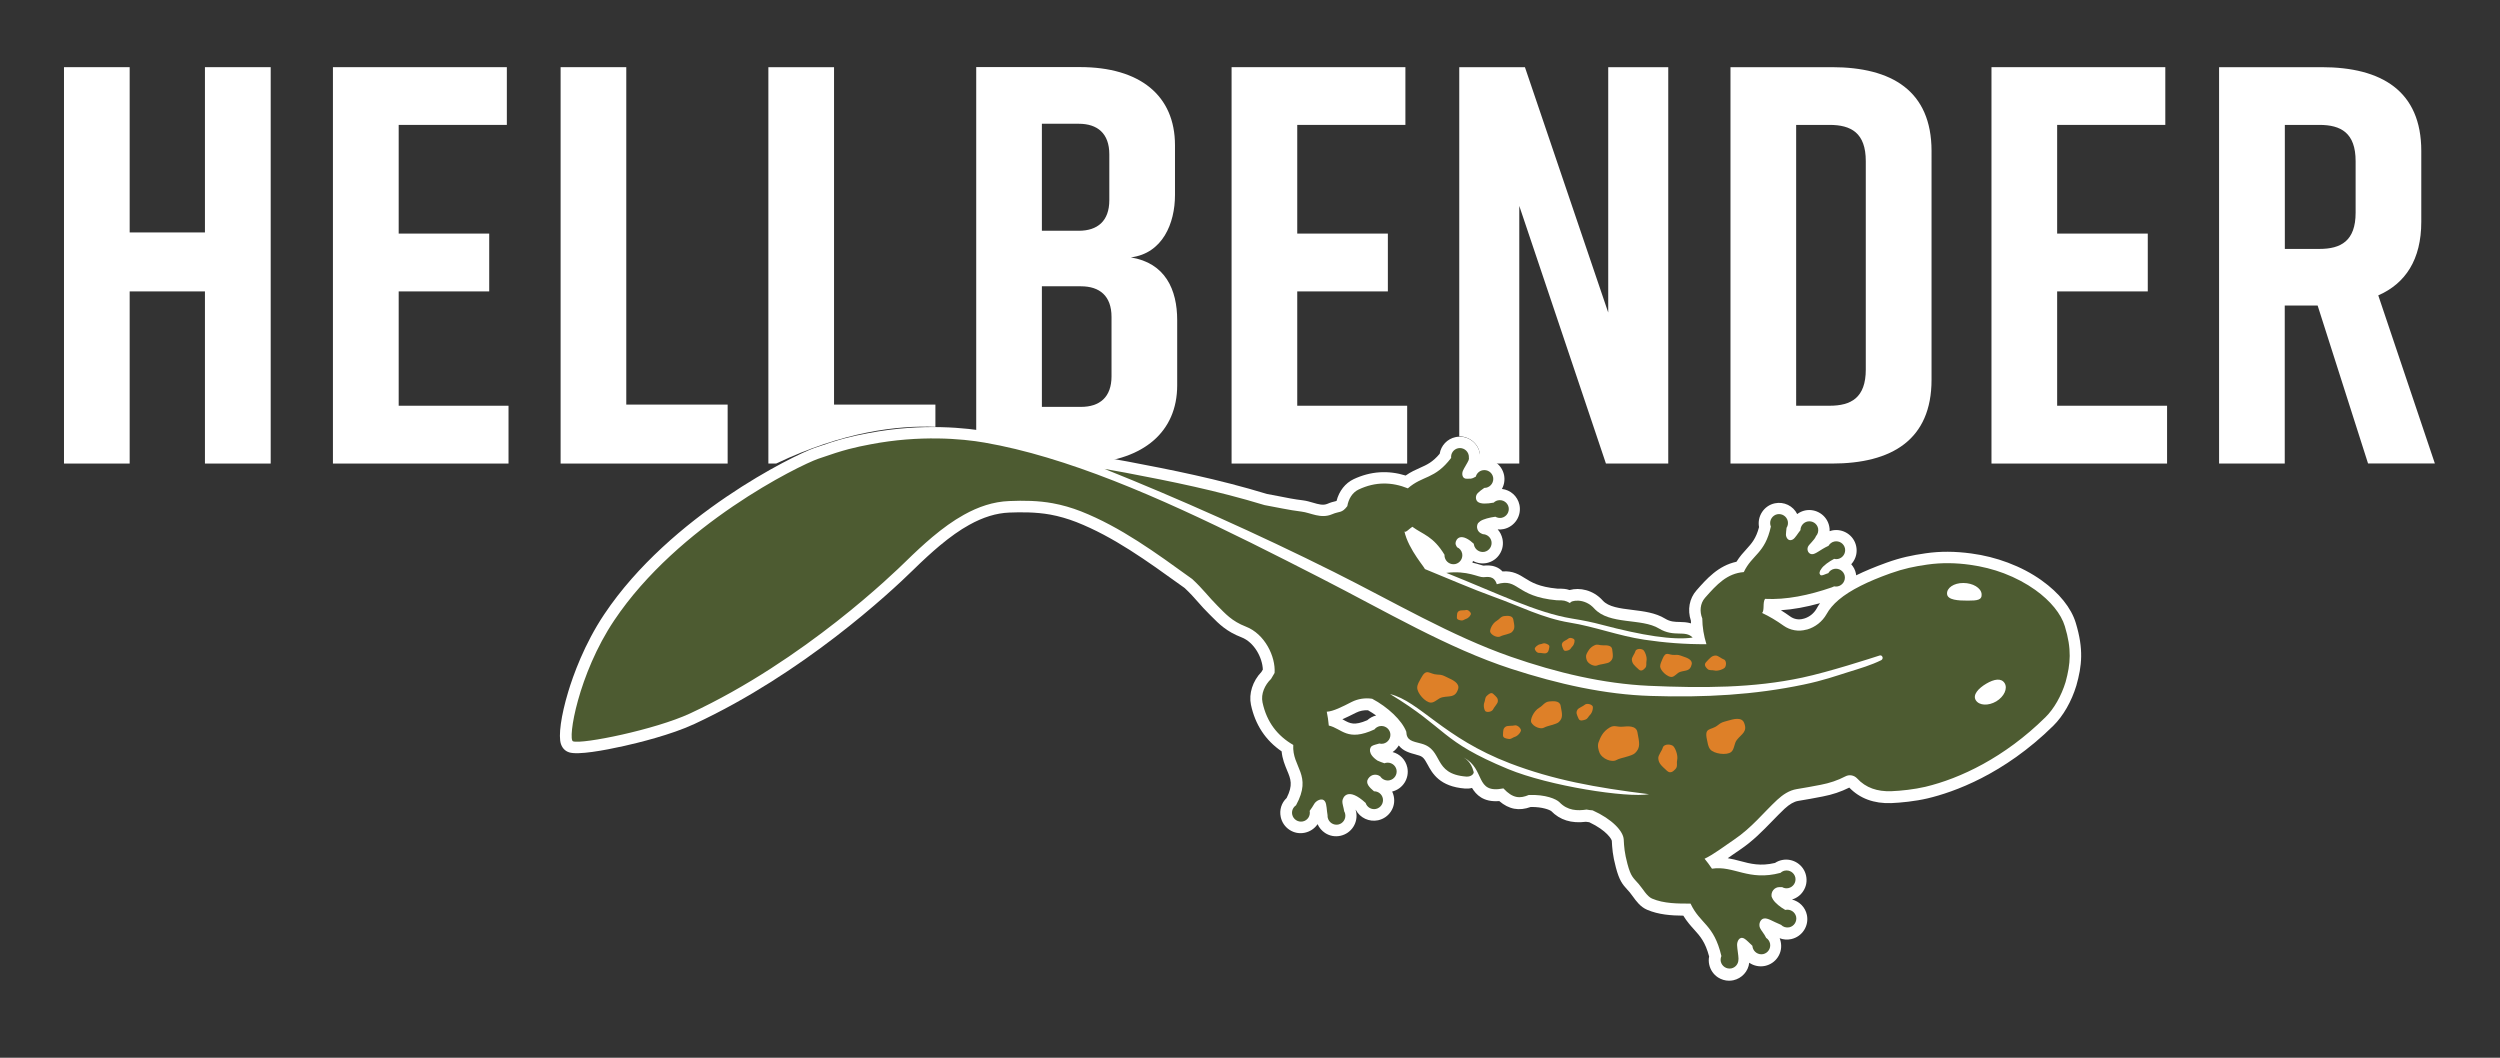 <?xml version="1.0" encoding="utf-8"?>
<!-- Generator: Adobe Illustrator 26.2.1, SVG Export Plug-In . SVG Version: 6.00 Build 0)  -->
<svg version="1.1" id="Layer_1" xmlns="http://www.w3.org/2000/svg" xmlns:xlink="http://www.w3.org/1999/xlink" x="0px" y="0px"
	 viewBox="0 0 2836.2 1200" style="enable-background:new 0 0 2836.2 1200;" xml:space="preserve">
<rect x="0" y="0" width="2836.2" height="1200" fill="#333333" stroke="none"/>
<style type="text/css">
	.st0{fill:#FFFFFF;}
	.st1{fill:#4D5B31;}
	.st2{fill:#DE8028;}
</style>
<path class="st0" d="M2354.9,706.6c-5.1-16.9-18.8-33.9-38.5-48c-11.4-8.2-24.4-15-38.5-20.3c-13.3-5-27.2-8.5-41.5-10.4
	c-18.4-2.5-35.3-2.6-51.8-0.2c-15.3,2.2-28.1,4.8-44.5,10.7c-13.5,4.9-24.8,9.6-34.3,14.3c-0.1-0.7-0.2-1.4-0.3-2.1
	c-0.8-4-2.7-7.5-5.3-10.5c0.9-1,1.7-2,2.4-3.1c3.4-5.2,4.5-11.3,3.2-17.4c-2.6-12.4-14.9-20.4-27.4-17.8c-0.9,0.2-1.8,0.5-2.7,0.8
	c0.1-1.9-0.1-3.8-0.5-5.7c-2.6-12.4-14.9-20.4-27.4-17.8c-3.2,0.7-6.3,2.1-8.9,4.1c-4.6-9.3-15-14.4-25.4-12.2
	c-12.3,2.6-20.2,14.7-17.9,27c-3.4,13-8.4,18.5-14.2,24.9c-3.6,3.9-7.6,8.3-11.4,14.4c-20.6,4.4-33.8,19.3-45.4,32.5
	c-8.1,9.2-10.4,22-6.3,34.4c0,1,0.1,2,0.1,3c-4.6-1.4-9.1-1.5-12.9-1.6c-5.7-0.1-10.6-0.2-16.5-3.8c-11-6.7-24.4-8.3-37.3-9.9
	c-13.8-1.7-26.9-3.3-33.4-10.6c-11.1-12.4-26.7-14.9-37.2-12c-0.2,0-0.3,0.1-0.5,0.1c-3.9-1.4-7.4-1.6-13.8-1.6
	c-20.9-1.9-29.7-7.4-36.7-11.8c-6.5-4.1-13.9-8.7-25.5-7.7c-2.3-2.4-4.9-4.2-8-5.3c-5.3-2-10.3-1.6-13.2-1.3l-0.6,0
	c-0.8-0.2-2.5-0.7-3.5-1c-2.3-0.7-5.3-1.6-8.9-2.4c0.2-0.6,0.5-1.3,0.7-1.9c4.8,2.6,10.3,3.4,15.7,2.3c6-1.3,11.2-4.8,14.5-10
	c3.4-5.2,4.5-11.3,3.2-17.4c-0.9-4-2.7-7.7-5.4-10.7c2.3,0.2,4.7,0.1,6.9-0.4c12.4-2.7,20.4-14.9,17.8-27.4
	c-2.1-9.9-10.2-17-19.9-18.1c2.7-4.9,3.5-10.4,2.4-15.9c-1.3-6-4.8-11.2-10-14.6c-5.1-3.3-11.1-4.5-17-3.3c0-1,0-2-0.1-3
	c0-1.4-0.2-2.8-0.5-4.2c-2.6-12.4-14.9-20.4-27.4-17.8c-9.4,2-16.5,9.5-18,18.9c-8,9.6-14.6,12.5-22.2,15.9
	c-4.9,2.2-10.5,4.6-16.4,8.8c-20-6.2-39.8-4.9-59,4.1c-9.5,4.5-16.5,13.4-19.4,24.7c-0.2,0.1-0.6,0.2-1.4,0.4
	c-2.2,0.5-5.1,1.2-9,2.9c-4.8,2-9.9,0.6-16.3-1.3c-3.7-1.1-7.5-2.2-11.6-2.7c-9.4-1.1-18.5-2.9-27.4-4.7c-4.3-0.8-8.7-1.7-13.2-2.5
	c-55.9-17-109-27.5-158.6-36.9c-8.2-1.5-16.2-2.9-24-4.3l-52.4-9c-3.7-1.2-7.4-2.3-11.1-3.4c-25.3-7.6-49.7-13.4-72.4-17.4
	c-19.4-3.4-71.3-10-133.8,2c-19.1,3.7-30.6,6.1-61.4,16.9c-22.7,8-163.2,76.5-238.1,188.5c-22.8,34-35.5,69.9-41,88.2
	c-8.1,26.8-11.3,50-8.2,59.1c2.1,6.3,6.7,8.6,9.2,9.4c10.1,3.3,39.5-2.1,62.4-7.2c15.3-3.4,53.6-12.7,79.9-25
	c123-57.2,221.1-148.2,248.2-174.8c11.4-11.2,20.9-19.8,29.8-27.3c12.1-10.1,23.1-17.9,33.6-23.7c15.8-8.8,30.7-13.4,45.5-14
	c12.9-0.5,29.9-0.7,46.6,2.3c9.8,1.8,19.8,4.7,29.6,8.5c42.1,16.6,79.7,43.8,119.6,72.5l3.2,2.3c6.3,5.9,10.8,10.9,15.5,16.3
	c3.7,4.2,7.5,8.5,12.2,13.1c1,1,2,2,2.9,2.9c8.3,8.4,16.9,17.1,33.8,23.6c14.6,5.6,23.8,23.2,24.3,36.6c-0.6,1-1.1,1.9-1.6,2.7
	c-10,10.4-14.5,24.7-11.9,37.2c4.8,22.6,16.5,40.4,34.8,52.9c0.8,8.7,3.7,15.5,6.2,21.6c4.2,10,6.9,16.6-0.5,31.3
	c-5.9,5.5-8.4,13.6-6.7,21.6c1.3,6,4.8,11.2,10,14.6c5.2,3.4,11.3,4.5,17.4,3.2c6-1.3,11.1-4.8,14.4-9.7c1.8,4,4.7,7.5,8.5,10
	c5.2,3.4,11.3,4.5,17.4,3.2c12.5-2.7,20.4-14.9,17.8-27.4c-0.2-0.7-0.3-1.4-0.6-2.1c0.1,0.1,0.2,0.1,0.3,0.2
	c4.8,9,15.1,13.8,25.2,11.7c6-1.3,11.2-4.8,14.6-10c3.4-5.2,4.5-11.3,3.2-17.4c-0.4-1.8-1-3.6-1.8-5.2c12.1-2.9,19.8-15,17.2-27.3
	c-1.9-8.8-8.5-15.4-16.7-17.5c2.8-1.9,5.2-4.5,7-7.5c5,6.6,13,8.6,19.7,10.4l0.2,0.1c0.7,0.2,1.4,0.4,2.1,0.6
	c5.4,1.4,7,3.8,10.7,10.6c5.4,10,13.7,25,42.5,27.2c2.7,0.2,5.4,0,7.9-0.7c4.6,7.6,12.7,16.4,30.9,14.9c11,9.4,22.4,11.5,35.7,6.7
	c13.9-0.2,21.8,3.6,23.1,4.5c10,10.3,23,14.4,39.5,12.3c1.2,0.2,2.5,0.4,3.8,0.5c20.1,9.5,25.5,19.6,25.6,21.1
	c0.4,8,0.9,16.4,4.6,30.2c3.9,14.8,7.5,19.2,13,25.2l0.1,0.1c0.8,0.8,1.6,1.8,2.6,2.9c1,1.2,2.2,2.8,3.4,4.5
	c4.1,5.7,8.8,12.1,16.3,15.3c13.1,5.6,27.4,6.6,41.1,6.7c4.1,6.7,8.5,11.6,12.4,15.9c6.7,7.4,12.5,13.9,16.9,30.4
	c-0.6,3-0.6,6.1,0.1,9.2c1.3,6,4.8,11.2,10,14.6c3.8,2.4,8.1,3.7,12.5,3.7c1.6,0,3.3-0.2,4.8-0.5c9.7-2.1,17-10.1,18.1-19.9
	c5.2,3.6,11.7,4.9,17.9,3.6c6-1.3,11.2-4.8,14.6-10c3.4-5.2,4.5-11.3,3.2-17.4c-0.3-1.4-0.7-2.7-1.2-4c4.1,1.6,8.6,2,13.1,1
	c12.4-2.7,20.4-14.9,17.8-27.4c-1.8-8.7-8.5-15.4-16.9-17.5c5.3-1.6,9.8-4.9,12.8-9.6c3.4-5.2,4.5-11.3,3.2-17.4
	c-2.6-12.4-14.9-20.4-27.4-17.8c-2.8,0.6-5.5,1.7-7.9,3.3c-16.4,3.9-27.7,1-39.6-2.2c-4.5-1.2-9.1-2.4-14-3.2c1.4-1,2.8-1.9,4.2-2.9
	l0.1-0.1c3.1-2.2,6.3-4.4,9.6-6.6c14.7-9.9,25.7-21.3,36.4-32.3c4.9-5,9.5-9.8,14.2-14.2c5.8-5.3,10.7-8.1,15.5-8.9
	c9.2-1.5,18.6-3.2,27.7-5c11-2.1,20.8-5.4,30.2-10.1c12,12.4,28,18.3,47.6,17.6c10.2-0.4,27.1-2,41.4-5.4
	c29-6.9,86.1-26.8,142.4-82.3c11.3-11.1,20.8-27.8,26.2-45.6C2361.9,755.4,2364,736.5,2354.9,706.6z M2064.8,684.3
	c-1.5,2-2.8,4.1-3.9,6.2c-3,5.2-7.7,9.1-13.4,11l-1.8,0.5c-5,1.4-10.4,0.5-14.7-2.6c-3.5-2.5-7-4.9-10.6-7.1
	C2034.3,691.4,2049,688.7,2064.8,684.3z M1561.2,811.7c-3.8,0.9-7.2,2.8-10.1,5.4c-14.7,6.3-19.5,3.7-26.7-0.3
	c-0.5-0.3-1-0.5-1.5-0.8c4.8-2.1,9.8-4.6,15-7.2l0.6-0.3c4.2-2.1,8.9-3,13.5-2.7C1555.2,807.6,1558.2,809.6,1561.2,811.7z"/>
<path class="st1" d="M2342.5,710.4c-4.2-13.9-16.1-28.7-33.6-41.2c-10.1-7.2-22.1-13.7-35.5-18.8c-11.9-4.5-24.8-7.8-38.7-9.7
	c-15.2-2.1-31.4-2.6-48.2-0.2c-14.7,2.1-26.5,4.5-42,10c-13.1,4.7-24.1,9.3-33.4,14c-20.9,10.5-32.8,21.1-38.9,32.2
	c-4.8,8.5-12.8,14.8-22.2,17.5c-0.3,0.1-0.5,0.1-0.8,0.1c-8.8,2.5-18.3,0.8-25.8-4.5c-8.1-5.8-16.2-10.6-24.3-14.4
	c2.9-3.2,0.4-11.8,3.3-16c24.1,1.2,49.5-4,75.9-13.1c0.9-0.3,1.7-0.7,2.5-1.1c1.3,0.3,2.7,0.3,4.2,0c5.4-1.2,8.9-6.5,7.8-12
	c-1.2-5.4-6.5-8.9-12-7.8c-2.9,0.6-5.3,2.4-6.6,4.8c-2.7,0.7-7.8,3.7-9.1,2c-1.5-1.9-0.8-2.9,0-5.2c0.5-0.4,0.7-1,1.1-1.6
	c2.5-4,9.1-8.5,14.6-11.4c1.4,0.4,3,0.4,4.5,0.1c5.4-1.2,8.9-6.5,7.8-12c-1.2-5.5-6.5-8.9-12-7.8c-2.9,0.6-5.3,2.5-6.7,4.9
	c-9.6,4.4-14.5,9.7-18.8,9.5c-3.9-0.2-6.1-4.6-4.5-8.4c1.2-2.8,7.4-7.6,9.1-12.1c2.1-2.3,3-5.5,2.4-8.8c-1.2-5.5-6.5-8.9-12-7.8
	c-4.7,1-8,5.2-8,9.8c-3.1,3.8-5.9,9-8.7,10.6c-5.1,2.8-7.7-2.3-7.8-5.4c0-1.9,0.4-5,0.7-7.8c1.4-2.2,2-4.8,1.4-7.6
	c-1.2-5.4-6.5-8.9-12-7.8c-5.4,1.2-8.9,6.5-7.8,12c0.1,0.7,0.4,1.3,0.6,2c-6.7,30.7-21.2,31.6-30.7,51.6c-19,1.5-30.5,13.9-44,29.2
	c-5.7,6.5-6.2,15.8-3.1,23.4c0.1,9.8,1.7,19.5,4.7,29.2c-24.3,0.2-47.8-1.7-70.5-5.1c-29.4-4.4-56.1-14.8-84.6-19.4
	c-30.2-4.9-57.5-19-85-28.8c-27.1-9.8-53.3-21.4-79.7-32.1c2.8,1.1-18.5-21.7-22.9-43c0.7,3.2,6-3,9.1-4.8
	c12.1,8.9,23.6,10.5,36.5,31.8c-0.1,0.9,0,1.8,0.2,2.7c1.2,5.4,6.5,8.9,12,7.8c5.4-1.2,8.9-6.5,7.8-12c-0.7-3.3-2.9-5.9-5.8-7.1
	c-0.7-1.2-1.3-2.3-1.6-3.3c-0.9-2.9,2.8-14.1,16.6-4c1.3,1,2.6,2.2,4,3.4c0,0.4,0.1,0.9,0.2,1.3c1.2,5.4,6.5,8.9,12,7.8
	c5.4-1.2,8.9-6.5,7.8-12c-1-4.7-5.1-7.9-9.7-8l-1.6-0.7c-2.2-0.9-3.9-2.7-4.6-5c-0.8-2.3-0.5-4.7,0.7-6.8c0.9-0.7,1.6-1.6,2.6-2.3
	c3.4-2.3,10.7-4.2,17.1-5c2.1,1.2,4.7,1.7,7.2,1.2c5.4-1.2,8.9-6.5,7.8-12c-1.2-5.4-6.5-8.9-12-7.8c-1.9,0.4-3.6,1.3-4.9,2.6
	c-8.5,1.5-14.1,1.5-17.5-0.5c-3.4-2-3.6-7.5-0.5-10.4c1.8-1.8,3.8-3.4,7.3-5.8c0.7,0,1.5-0.1,2.2-0.2c5.4-1.2,8.9-6.5,7.8-12
	c-1.2-5.5-6.5-8.9-12-7.8c-3.8,0.8-6.7,3.7-7.6,7.2c-5.5,3.2-5.9,2.1-9.9,2.4c-5.9,0.4-6.1-5.9-4.8-8.9c1.3-3.2,5.4-9.3,6.5-12.1
	c0.5-1.2,0.5-2.3,0.3-3.3c0-0.8,0-1.6-0.2-2.5c-1.2-5.4-6.5-8.9-12-7.8c-5.1,1.1-8.5,5.9-7.9,11c-18.7,24.6-32.1,19.6-49.1,34.5
	c-18.1-7.3-36.8-7.7-55.8,1.3c-7.3,3.4-11.6,11-12.9,18.9c-6.3,8.3-8.7,5.5-17.3,9.2c-12.9,5.5-24.4-1.8-34.6-3
	c-14.8-1.8-28.3-5-42-7.4c-53.9-16.4-105.7-26.9-157.9-36.8c-8-1.5-15.9-2.9-23.8-4.3c83.9,33.6,173.6,73.6,260.5,117
	c68,34,133.1,72.6,200.5,96.1c53.1,18.5,105.5,30.6,156.4,33c61.6,2.7,118.9,2.6,174.4-9.3c30.1-6.4,77.6-21.8,87.8-25.1
	c0.7-0.2,1.4-0.1,2,0.2c0.6,0.4,1,1,1.2,1.7c0,0.1,0.1,0.1,0.1,0.2c0.2,1.4-0.4,2.7-1.7,3.3c-11.4,5.6-23,9-38.4,13.8
	c-12.6,3.9-27.2,9.2-49.4,13.8c-55.8,11.7-112,14.9-173.8,12.9c-51.4-1.6-104.3-13.3-158.2-30.8c-71.9-23.4-142.5-65.4-216.3-103.1
	c-104.5-53.5-210.9-106.9-310.1-136.5c-24.1-7.2-47.8-13-70.9-17c-25.6-4.5-73.7-8.7-129.1,1.9c-18.3,3.5-29.2,5.8-59.5,16.4
	c-21.8,7.6-159,75-231.6,183.4c-40.9,61-53,135.1-46.7,137.2c10.6,3.5,93-13.2,132.7-31.6c130-60.5,232.3-160.3,244.6-172.3
	c10.2-10,20.3-19.4,30.5-28c11.7-9.8,23.5-18.4,35.6-25.1c16.5-9.2,33.4-14.9,51.4-15.6c16.5-0.7,33-0.5,49.4,2.5
	c10.9,2,21.6,5.1,32.1,9.2c45,17.8,84.5,46.7,126.2,76.8c12.4,11.5,18.3,20,28.6,30.3c8.9,8.9,16.1,17.4,32.3,23.7
	c21.3,8.2,33.8,33.8,32.5,52.5c-1.7,2.7-3,5-4,6.8c-7.1,6.8-11.7,17-9.7,26.6c4.8,22.6,17.2,38.1,34.9,48.3
	c-1.6,25.6,22.2,33.7,3.1,68.5c-3.3,2.2-5.2,6.3-4.3,10.5c1.2,5.4,6.5,8.9,12,7.8s8.9-6.5,7.8-12c1.8-2.6,4-5.6,5.1-7.8
	c1.7-3.3,9-8.1,12.4-2.7c1.9,3,1.8,10,2.8,15.5c0,0.9,0,1.8,0.2,2.7c1.2,5.4,6.5,8.9,12,7.8c5.4-1.2,8.9-6.5,7.8-12
	c-0.2-1.1-0.6-2.1-1.1-2.9c-0.7-4.5-2.4-9.2-2.1-11.8c0.5-4.6,6.4-16.2,26.4,2.2c1.5,4.9,6.6,7.9,11.7,6.8c5.4-1.2,8.9-6.5,7.8-12
	c-1-4.8-5.3-8.1-10-8c-5.1-4.3-10-9.1-6.7-14.2c3.9-6,10-4.9,12.3-3.6l1.5,0.9c2.2,3.4,6.4,5.3,10.6,4.4c5.4-1.2,8.9-6.5,7.8-12
	c-1.2-5.4-6.5-8.9-12-7.8c-0.6,0.1-1.2,0.3-1.7,0.5c-2.8-0.9-5.3-1.9-7.8-3c-11.6-7.7-8.9-14.8-6.5-16.5c1.7-1.2,5.4-2,8.5-2.9
	c1.5,0.4,3,0.4,4.6,0.1c5.4-1.2,8.9-6.5,7.8-12c-1.2-5.4-6.5-8.9-12-7.8c-2.4,0.5-4.5,1.9-5.9,3.7c-31,14.3-36.8-1-51.8-4.4
	c-0.5-5.7-1.3-10.9-2.3-15.7c7.2-0.3,17.8-5.7,28.1-11c7.3-3.7,15.5-4.9,23.4-3.7c17.7,9.4,33.7,24.4,38.7,37.3
	c0.4,10.1,6.3,10.8,17.1,13.6c25.6,6.8,12.3,34.4,50.9,37.4c6.1,0.5,9.7-3.9,8.2-6.1c-2.5-10.3-9.4-14.7-11.2-15.6
	c-0.1-0.1-0.3-0.1-0.4-0.2c0,0,0.2,0.1,0.4,0.2c25.3,13,12.2,41.7,45.2,35.1c10.8,11.6,18.9,11.6,28.7,7.5c19-0.8,31.4,4.6,34.9,8.2
	c9.2,9.6,20.3,9.9,30.8,8.3c1.8,0.4,4,0.7,6.8,0.9c22.2,10,34.8,23.6,35.3,33.1c0.4,8.1,0.9,15.2,4.2,27.6c4,14.9,6.5,15.6,12.9,23
	c4.6,5.3,9.1,13.8,15,16.4c13.5,5.8,29.6,5.7,43.7,5.7c11,23.4,26.4,23.1,35,59.5c-0.8,1.9-1.1,4-0.7,6.2c1.2,5.4,6.5,8.9,12,7.8
	c4.7-1,7.9-5.1,8-9.6c0.1-0.5,0.1-1,0.1-1.5c0-3.3-1.5-11.5-1.6-15.4c-0.1-3.8,2.4-10.3,8-7.4c2.6,1.4,5.9,5.1,9.4,8.3
	c0,0.5,0.1,1.1,0.2,1.6c1.2,5.4,6.5,8.9,12,7.8c5.4-1.2,8.9-6.5,7.8-12c-0.6-2.7-2.2-5-4.4-6.4c-2-4.4-5.8-8.5-7-11.3
	c-1.9-4.4,0.4-10,4.4-10.7c4.5-0.8,9.5,3.1,19.5,7.2c2.3,2.4,5.8,3.5,9.3,2.8c5.4-1.2,8.9-6.5,7.8-12c-1.2-5.4-6.5-8.9-12-7.8
	c-0.1,0-0.2,0-0.3,0.1c-5.5-3.1-11.3-7.7-13.9-11.8c-0.7-1-1-2.1-1.6-3.2c-0.5-2.7,0.2-5.5,1.9-7.6c1.7-2.1,4.2-3.3,6.9-3.3
	c1.1,0,2.2,0,3.1,0c2.1,1.2,4.6,1.7,7.2,1.1c5.4-1.2,8.9-6.5,7.8-12c-1.2-5.4-6.5-8.9-12-7.8c-1.9,0.4-3.5,1.3-4.8,2.5
	c-36.4,9.8-53-8.6-77.8-4.7c-2.8-4.2-5.6-8-8.4-11.3c9.8-4.6,21-13.2,33.4-21.6c20.2-13.6,33.6-30.9,49-45.2
	c6.4-5.9,13.6-10.8,22.2-12.2c9.1-1.5,18.2-3.1,27.3-4.9c9.9-1.9,19-4.9,27.8-9.5c4.5-2.4,9.9-1.4,13.4,2.3
	c9.9,10.8,23.1,15,38.6,14.5c11-0.4,26.5-2.1,38.8-5c39.3-9.4,89.8-33.1,136.2-78.9c9.7-9.5,18.1-24.3,22.9-40
	C2349,753.1,2350.5,736.6,2342.5,710.4z M1710.7,872.4c-76.9-31.9-67.9-45.1-133.7-85c33.7,8.4,60.5,49.7,136.1,78.6
	c49,18.7,96.7,27.5,157.7,35C1846,905.4,1757.5,891.8,1710.7,872.4z M2208.9,673.9c-0.6-6.9,7.7-12.6,18.5-12.5
	c10.8,0,20.1,5.6,20.7,12.5c0.6,6.9-4.9,7.5-15.7,7.5C2221.6,681.4,2209.5,680.8,2208.9,673.9z M2264.7,795.7
	c-9,5.3-19.4,4.8-23.2-1.3c-3.8-6.1,2.9-13.5,11.9-18.8c9-5.3,17-6.6,20.8-0.6C2277.9,781,2273.7,790.3,2264.7,795.7z"/>
<path class="st1" d="M1698.1,662.8c-3.1-10.1-10.6-8.2-15.2-8c-5.9,0.3-17.7-7.8-42.1-4.9c58.4,23.3,102.2,45.2,142.4,51.8
	c14.1,2.3,23.2,4.2,34.1,7.1c45.4,12,81.2,17.8,103,14.5c-8.5-8.9-21,0.1-38.1-10.2c-20.1-12.2-56.5-3.8-73.7-22.9
	c-10.9-12.1-26.7-9.2-27.3-6c-5.6-3-6.6-3.2-15.1-3.2C1718.6,676.7,1723.3,655.3,1698.1,662.8z"/>
<g>
	<path class="st2" d="M1936.5,839.1c-3.2-14.5,4.4-10.1,12.1-16.2c4.8-3.8,5.5-3.5,12.4-5.5c5.2-1.5,14.8-4.3,17.6,2.5
		c4.3,10.4-2.8,12.6-8.3,19.7c-3,3.9-2.6,10.5-6.3,13.5c-5.1,4.2-19.9,2.1-23.9-3.1C1937.7,847,1937.3,842.7,1936.5,839.1"/>
	<path class="st2" d="M1611.9,769.7c6.6-12.6,9.4-4.7,18.7-4.4c5.8,0.2,6.2,0.8,12.3,3.7c4.7,2.2,13.4,6,11.3,12.7
		c-3.3,10.3-9.8,7.5-18.1,9.4c-4.6,1-8.3,6.1-12.8,6c-6.3-0.1-15.8-10.9-15.5-17.2C1607.9,776.3,1610.2,772.9,1611.9,769.7"/>
	<path class="st2" d="M1813.5,842.2c1.9-4.9,4.4-12.2,12.9-17c5.3-3,7.7-0.2,14.7-0.8c5.3-0.5,15.1-1.5,16.5,6.2
		c2.2,11.8,3.9,17.5-2.7,23.8c-3.6,3.5-16.7,5.3-20.8,7.7c-5.7,3.4-16.4-1.4-19.3-7.7C1813.3,850.8,1812.1,846,1813.5,842.2"/>
	<path class="st2" d="M1737.1,819.4c-1.3-2.9,2.6-12.8,9.3-16.6c4.1-2.3,5.8-6.5,11.2-7c4.2-0.4,11.8-1.2,12.9,4.8
		c1.7,9.3,3.1,13.7-2.1,18.6c-2.9,2.7-13.1,4.2-16.3,6.1C1747.8,828,1739.4,824.3,1737.1,819.4"/>
	<path class="st2" d="M1725.5,828.2c0.3,1.7-3,6.6-7.1,7.8c-2.5,0.7-3.9,2.8-6.9,2.3c-2.3-0.3-6.6-0.9-6.4-4.3
		c0.2-5.2,0-7.8,3.4-9.8c1.9-1.1,7.6-0.6,9.6-1.2C1720.7,822.1,1724.8,825.2,1725.5,828.2"/>
	<path class="st2" d="M1685.5,807.1c-1.5-0.8-3.1-6.6-1.4-10.6c1-2.5,0.4-4.9,2.6-7c1.7-1.6,4.8-4.6,7.2-2.4c3.8,3.5,5.9,5,5.3,9
		c-0.3,2.2-4.3,6.4-5.1,8.3C1693,807.2,1688.1,808.5,1685.5,807.1"/>
	<path class="st2" d="M1806.7,801c1,1.4,0.1,7.3-3,10.2c-1.9,1.8-2.3,4.2-5.2,5.2c-2.2,0.7-6.2,2.2-7.6-1c-2.1-4.8-3.4-7-1.2-10.4
		c1.2-1.9,6.6-3.9,8.1-5.4C1799.9,797.7,1804.9,798.6,1806.7,801"/>
	<path class="st2" d="M1897.8,846.1c2.4,1.5,6.2,10.5,4.9,16.2c-0.8,3.5,0.8,7.3-1.8,10c-2,2.1-5.5,6.1-9.7,2.2
		c-6.4-5.9-9.7-8.5-9.9-14.5c-0.1-3.3,4.4-8.8,5-11.6C1887.1,844.6,1893.7,843.5,1897.8,846.1"/>
	<path class="st2" d="M1885.9,747.9c4.1-10.2,6.8-4.4,14-4.9c4.4-0.3,4.8,0.1,9.7,1.8c3.8,1.3,10.7,3.5,9.6,8.8
		c-1.7,8.2-6.9,6.6-13.2,8.7c-3.4,1.1-5.9,5.3-9.4,5.7c-4.8,0.4-12.9-7.1-13.2-11.9C1883.4,753.3,1884.9,750.4,1885.9,747.9"/>
	<path class="st2" d="M1800,741.8c1.5-2.9,3.4-7.2,9.1-9.8c3.6-1.6,5,0.2,9.5,0.1c3.4-0.1,9.8-0.3,10.4,4.5
		c0.9,7.3,1.8,10.8-2.8,14.4c-2.5,2-11,2.5-13.8,3.8c-3.8,1.8-10.5-1.6-12.1-5.5C1799.4,747,1798.8,744,1800,741.8"/>
	<path class="st2" d="M1690.7,717.2c-1-2.2,2.1-10,7.3-12.9c3.2-1.8,4.5-5,8.7-5.4c3.2-0.3,9.2-0.9,10.1,3.8
		c1.3,7.2,2.4,10.6-1.7,14.5c-2.2,2.1-10.2,3.2-12.7,4.7C1699,723.9,1692.5,721,1690.7,717.2"/>
	<path class="st2" d="M1668.7,696.1c0.3,1.3-2.3,5.1-5.5,6c-2,0.6-3.1,2.1-5.4,1.8c-1.8-0.3-5.1-0.7-5-3.3c0.2-4.1,0-6.1,2.7-7.6
		c1.5-0.9,5.9-0.4,7.5-0.9C1665,691.4,1668.2,693.8,1668.7,696.1"/>
	<path class="st2" d="M1741.2,735.8c0-1.3,3.2-4.6,6.5-5c2-0.2,3.4-1.6,5.6-0.8c1.7,0.6,4.9,1.5,4.4,4.1c-0.8,4-1,6-3.9,7
		c-1.6,0.6-5.9-0.6-7.5-0.4C1744,741,1741.2,738.1,1741.2,735.8"/>
	<path class="st2" d="M1786,725.6c0.8,1.1,0.1,5.7-2.3,7.9c-1.5,1.4-1.8,3.3-4.1,4.1c-1.7,0.6-4.9,1.7-5.9-0.7
		c-1.6-3.7-2.6-5.5-0.9-8.1c0.9-1.4,5.1-3.1,6.3-4.2C1780.7,723,1784.6,723.7,1786,725.6"/>
	<path class="st2" d="M1864.1,737.3c1.8,1.2,4.8,8.1,3.8,12.6c-0.6,2.8,0.6,5.6-1.4,7.8c-1.5,1.6-4.3,4.8-7.5,1.7
		c-5-4.6-7.5-6.6-7.7-11.3c-0.1-2.5,3.5-6.9,3.9-9C1855.8,736.1,1861,735.3,1864.1,737.3"/>
	<path class="st2" d="M1957,757.1c-1.2,1.8-8,4.7-12.3,3.5c-2.7-0.7-5.5,0.4-7.6-1.7c-1.6-1.6-4.6-4.5-1.6-7.7
		c4.6-4.9,6.6-7.5,11.1-7.5c2.5,0,6.7,3.7,8.8,4.3C1958.2,748.7,1959,753.9,1957,757.1"/>
</g>
<g>
	<path class="st0" d="M1061.2,484.2V459h-115V76.2h-74.5v449.7h8.8C957.3,489.4,1018,482.6,1061.2,484.2z"/>
	<polygon class="st0" points="710.5,76.2 636,76.2 636,525.9 825.5,525.9 825.5,459 710.5,459 	"/>
	<polygon class="st0" points="452.3,330.6 555,330.6 555,265 452.3,265 452.3,141.7 575,141.7 575,76.2 377.7,76.2 377.7,525.9 
		576.9,525.9 576.9,460.3 452.3,460.3 	"/>
	<polygon class="st0" points="232.5,263.7 147.1,263.7 147.1,76.2 72.6,76.2 72.6,525.9 147.1,525.9 147.1,330.6 232.5,330.6 
		232.5,525.9 307.1,525.9 307.1,76.2 232.5,76.2 	"/>
	<path class="st0" d="M1282.9,292c36-4.5,50.1-38.5,50.1-70.7v-56.5c0-56.5-39.8-88.7-107.9-88.7h-117.6v413.1
		c0.4,0.1,0.8,0.1,1.1,0.2c40.9,7.2,83.6,19.8,127.3,36c61.1-3.7,99.6-35.2,99.6-88.3v-73.9C1335.5,328.6,1322.1,298.4,1282.9,292z
		 M1182,140.4h41.8c21.2,0,34.7,10.9,34.7,34.7v52c0,23.8-13.5,34.7-34.7,34.7H1182V140.4z M1261,426.9c0,23.8-13.5,34.7-34.7,34.7
		H1182V324.8h44.3c21.2,0,34.7,10.9,34.7,34.7V426.9z"/>
	<path class="st0" d="M2698.1,335.1c30.8-13.5,48.8-40.5,48.8-83.5v-80.3c0-68.1-45-95.1-113.1-95.1h-116.3v449.7h74.5V346.6h37.3
		l57.2,179.2h75.8L2698.1,335.1z M2672.4,241.3c0,32.1-16.7,41.1-41.1,41.1h-39.2V141.7h39.2c24.4,0,41.1,9,41.1,41.1V241.3z"/>
	<path class="st0" d="M2078.2,76.2h-115v449.7h115c68.1,0,113.1-27,113.1-95.1V171.2C2191.2,103.1,2146.3,76.2,2078.2,76.2z
		 M2116.7,419.2c0,32.1-16.7,41.1-41.1,41.1h-37.9V141.7h37.9c24.4,0,41.1,9,41.1,41.1V419.2z"/>
	<polygon class="st0" points="2333.8,330.6 2436.6,330.6 2436.6,265 2333.8,265 2333.8,141.7 2456.5,141.7 2456.5,76.2 2259.3,76.2 
		2259.3,525.9 2458.5,525.9 2458.5,460.3 2333.8,460.3 	"/>
	<path class="st0" d="M1824.4,354.3L1730,76.2h-74.5V495c13,0.2,23.5,10.2,23.5,22.5c0,3-0.6,5.8-1.7,8.4h46.3V233.6l98.3,292.3
		h70.7V76.2h-68.1V354.3z"/>
	<polygon class="st0" points="1471.7,330.6 1574.5,330.6 1574.5,265 1471.7,265 1471.7,141.7 1594.4,141.7 1594.4,76.2 1397.2,76.2 
		1397.2,525.9 1596.4,525.9 1596.4,460.3 1471.7,460.3 	"/>
</g>
</svg>
